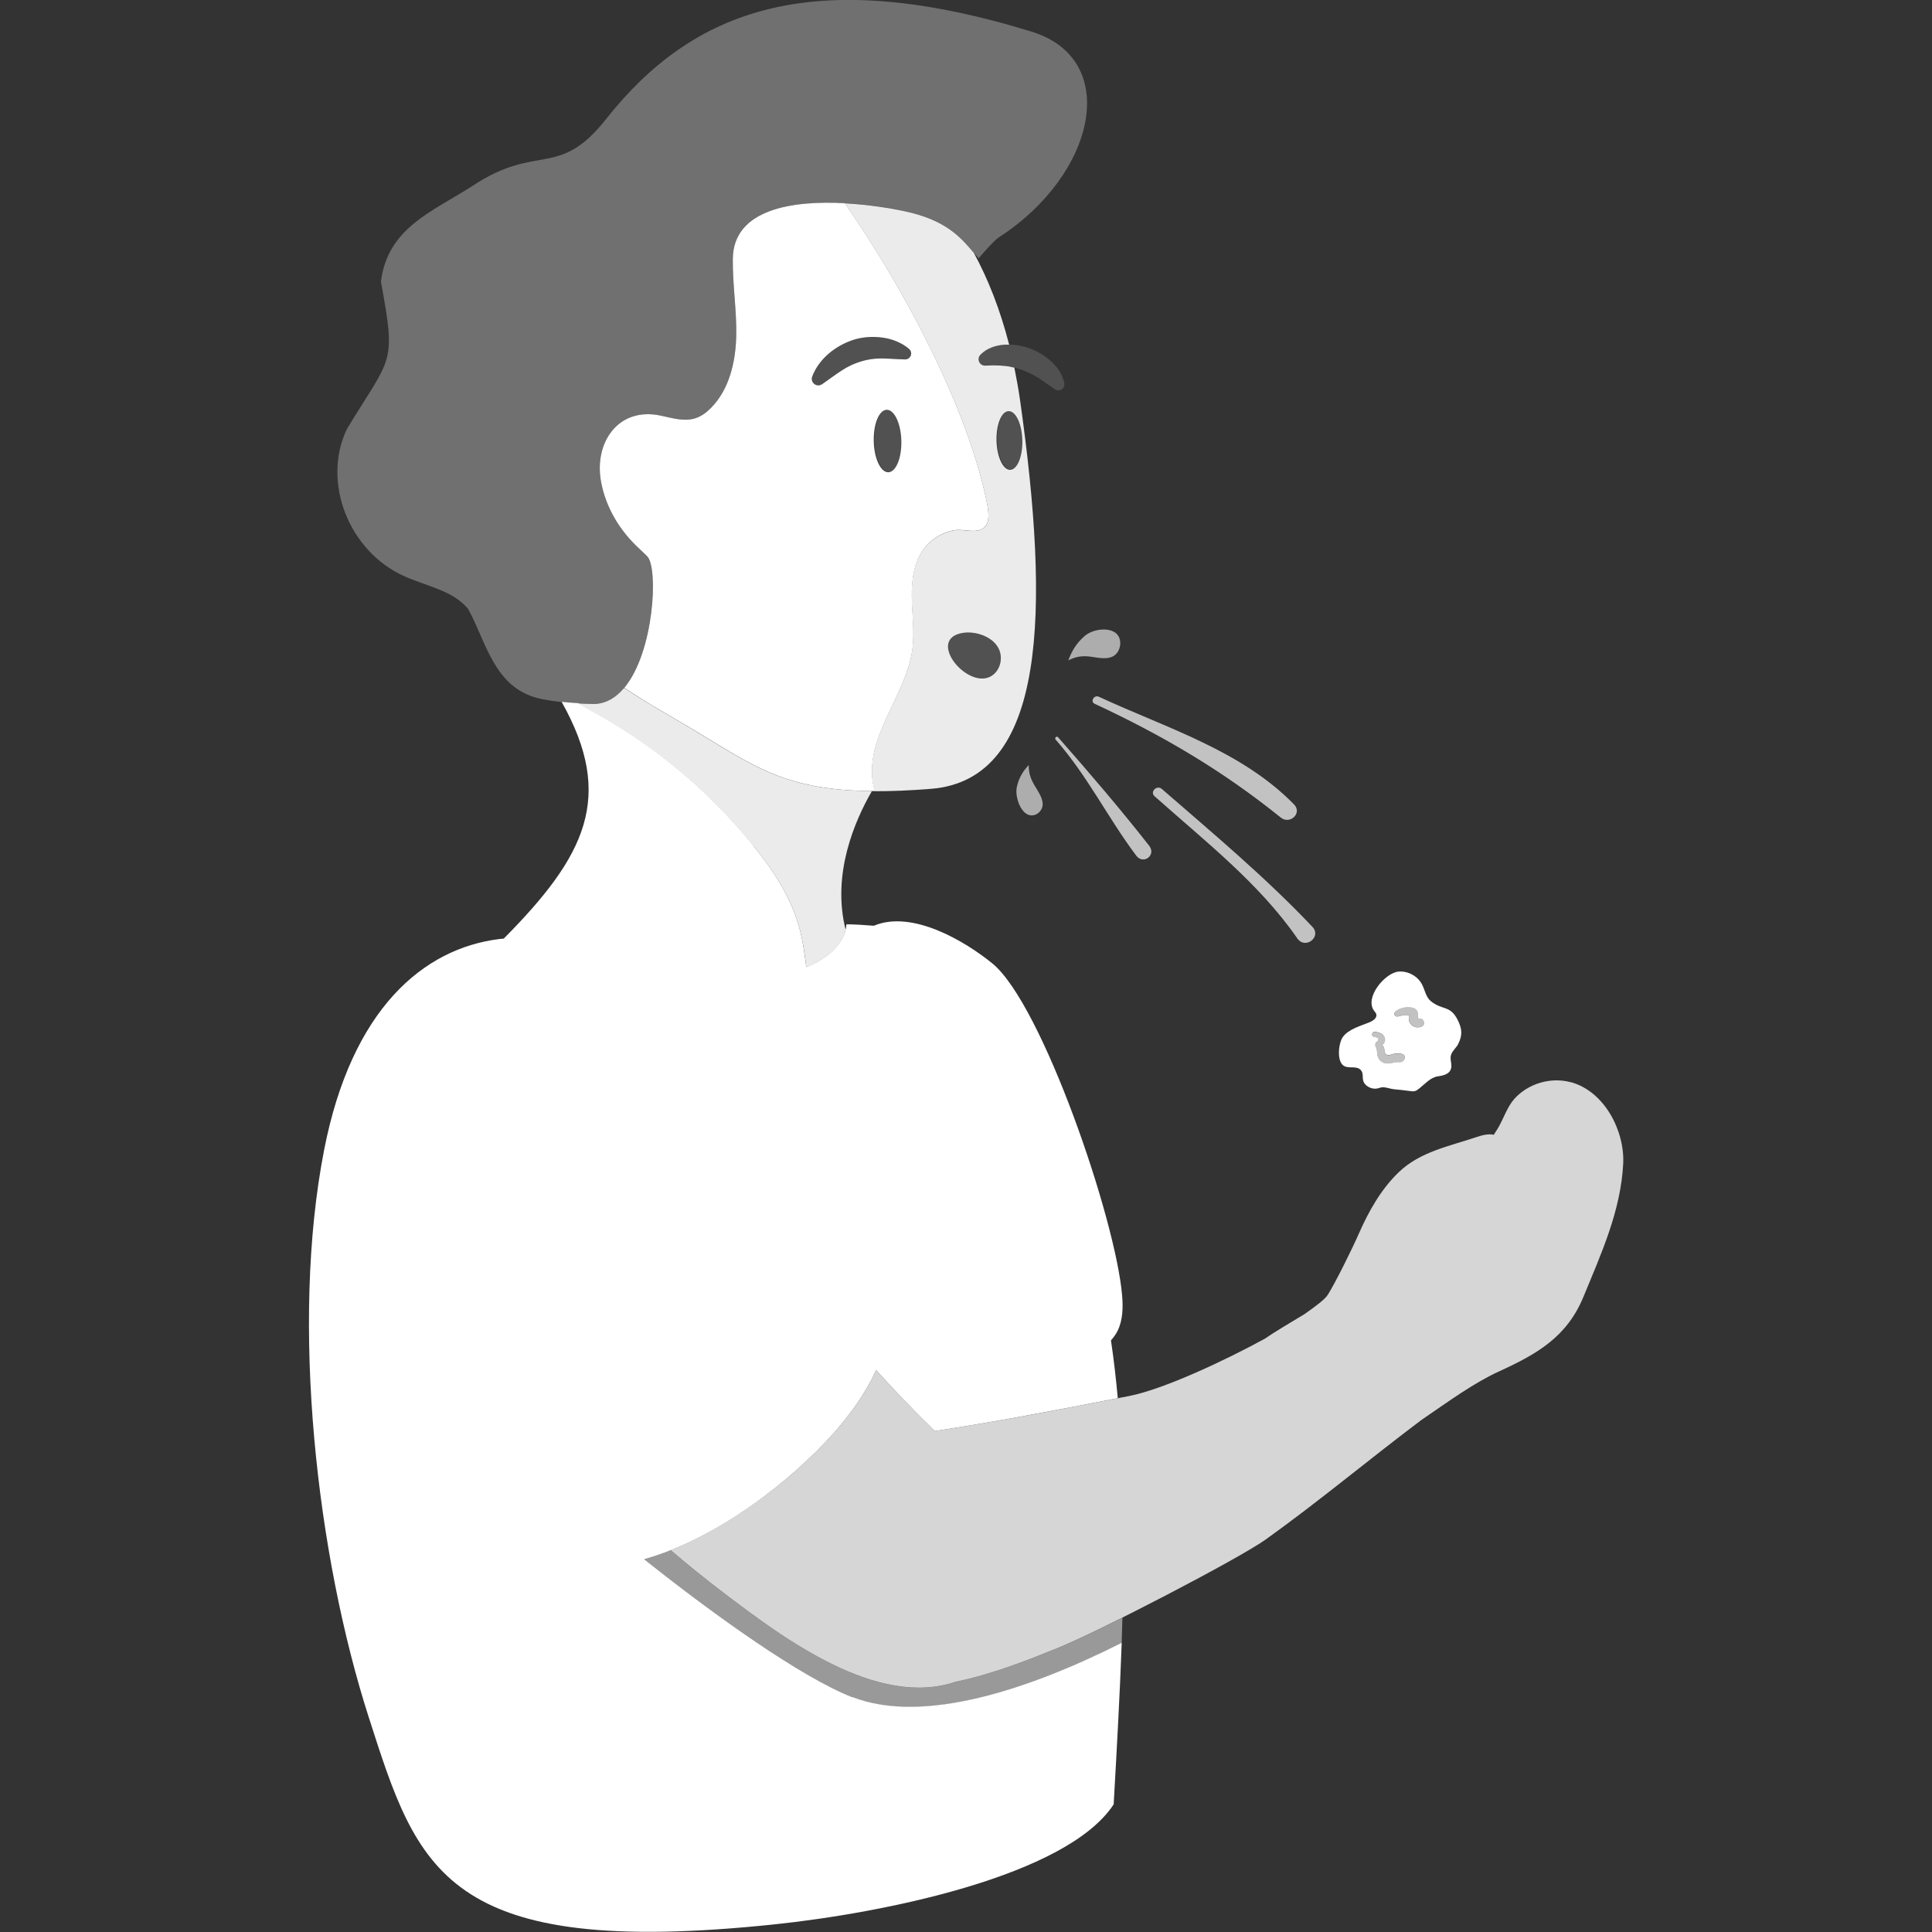 <svg viewBox="0 0 300 300" xmlns="http://www.w3.org/2000/svg"><rect x="0" y="0" width="300" height="300" fill="#333333" stroke="none"/><g fill="#fff"><path d="m 62.81 89.49 c 3.44 1.54 7.61 2.23 9.89 5.09 2.79 5.05 3.98 12.06 10.78 13.82 1.78 .45 5.36 .89 8.96 .9 8.64 -.45 10.24 -20.63 8.06 -22.9 -.37 -.39 -.76 -.76 -1.16 -1.12 -3.11 -2.83 -5.28 -6.46 -6.02 -10.47 -1.11 -6.05 2.65 -11.66 9.23 -10.28 1.78 .37 3.64 .97 5.37 .43 .97 -.3 1.81 -.94 2.52 -1.67 2.8 -2.87 3.78 -7.08 3.87 -11.08 .1 -4.01 -.57 -8 -.53 -12.01 .13 -11.41 19.95 -8.88 26.71 -7.42 7.22 1.56 9.16 4.73 11.47 7.33 1.51 -1.76 2.62 -2.93 3.19 -3.29 15.05 -9.75 18.99 -27.62 5.02 -31.91 -33.94 -10.44 -52.57 -3.49 -66.05 13.57 -7.41 9.39 -10.58 3.65 -20.76 10.39 -6.26 4.03 -13.16 6.5 -14.21 14.86 2.41 13.07 1.66 11.42 -5.29 22.9 -3.92 8.23 .3 19 8.95 22.86 z" opacity=".3"/><path d="m 226.41 162.14 c .72 -1.4 .63 -2.4 -.08 -3.8 -1.16 -2.28 -2.34 -1.42 -4.15 -2.88 -.77 -.62 -.91 -1.71 -1.36 -2.58 -.68 -1.32 -2.2 -2.14 -3.67 -2.01 -2.06 .19 -5.29 3.99 -3.8 6.06 .12 .17 .29 .33 .35 .53 .19 .59 -.5 1.06 -1.07 1.29 -1.33 .55 -3.22 1.04 -4.11 2.27 -.71 .98 -1.04 4.08 .36 4.59 .83 .3 1.89 -.15 2.49 .63 .41 .54 .08 1.29 .44 1.89 .41 .67 1.32 1.05 2.09 .88 .29 -.06 .57 -.19 .87 -.19 .53 .02 1.17 .27 1.7 .32 .8 .08 1.62 .15 2.44 .27 .26 .04 .53 .08 .79 .01 .23 -.06 .43 -.2 .61 -.35 .02 -.02 .04 -.03 .07 -.05 .87 -.69 1.75 -1.72 2.86 -1.88 .79 -.11 1.71 -.31 2.02 -1.04 .32 -.74 -.18 -1.54 .05 -2.28 .21 -.67 .8 -1.09 1.12 -1.7 z m -9.11 2.79 c -.83 -.12 -1.57 .42 -2.41 .11 -.58 -.21 -.91 -.69 -1.02 -1.28 -.06 -.3 -.02 -.64 -.11 -.93 -.08 -.26 -.25 -.4 -.2 -.69 .04 -.24 .18 -.3 .33 -.47 .16 -.19 .19 .03 .15 -.3 s -.41 -.3 -.68 -.35 c -.53 -.1 -.3 -.88 .22 -.8 .6 .09 1.27 .31 1.45 .97 .06 .23 .05 .51 -.07 .72 -.04 .07 -.13 .2 -.19 .24 -.05 .04 -.1 .08 -.15 .11 .01 .01 .02 .02 .04 .03 .09 .1 .17 .22 .22 .34 .13 .27 .07 .6 .19 .87 .26 .6 .93 .22 1.39 .13 .42 -.08 .78 -.07 1.19 .01 .86 .17 .47 1.4 -.35 1.28 z m 3.51 -5.56 c -.79 .4 -1.76 .03 -2.01 -.85 -.06 -.21 -.06 -.4 -.03 -.62 .01 -.08 .03 -.16 .05 -.23 -.03 -.01 -.06 -.02 -.1 -.04 -.24 .01 -.48 -.04 -.73 -.01 -.32 .04 -.62 .17 -.94 .22 -.4 .06 -.76 -.4 -.42 -.73 .63 -.61 1.89 -.85 2.73 -.62 .44 .12 .74 .4 .81 .87 .06 .35 -.22 .84 .31 .8 .64 -.05 .9 .93 .33 1.22 z"/><path d="m 132.37 263.55 c -7.79 -3.04 -21.17 -12.53 -32.34 -21.43 11.5 -3.23 23.05 -12.4 29.43 -19.59 2.6 -2.93 4.97 -6.23 6.59 -9.78 2.59 2.88 5.54 6 9.09 9.46 9.52 -1.44 18.97 -3.26 28.43 -5.1 -.28 -3.03 -.62 -6.02 -1.06 -8.98 .39 -.44 .75 -.92 1.02 -1.46 .83 -1.68 .87 -3.64 .71 -5.51 -.99 -11.84 -12.43 -45.27 -20.15 -51.56 -4.21 -3.43 -12.44 -8.36 -18.4 -5.85 -3.75 -.3 -4.28 -.2 -4.28 -.2 s .16 3.99 -6.21 6.62 c -.27 -2.11 -.55 -4.22 -1.12 -6.26 -1.31 -4.7 -4.09 -8.87 -7.16 -12.67 -6.51 -8.05 -14.54 -14.88 -23.54 -20 -1.2 -.68 -2.41 -1.34 -3.59 -2.05 -.9 -.05 -1.77 -.13 -2.58 -.21 8.32 14.8 3.7 23.96 -8.99 36.77 -.22 .02 -.44 .04 -.66 .06 -11.84 1.46 -22.96 10.87 -27.23 32.75 -5.28 27.04 -1.12 63.06 6.94 88.13 7.61 23.68 11.68 37.5 62.94 32.13 17.01 -1.78 45.43 -7.51 52.72 -18.64 .5 -8.77 .96 -17.11 1.25 -25.09 -14.2 7.16 -30.76 12.74 -41.8 8.43 z"/><path d="m 164.36 255.86 c -4.36 1.75 -10.29 4.13 -15.92 5.28 -12.27 4.2 -26.87 -6.82 -36.08 -13.8 -2.8 -2.12 -5.53 -4.34 -8.21 -6.62 -1.37 .54 -2.75 1.02 -4.12 1.41 11.17 8.9 24.55 18.39 32.34 21.43 11.05 4.31 27.6 -1.27 41.8 -8.43 .05 -1.33 .08 -2.63 .12 -3.94 -4.22 2.11 -7.93 3.88 -9.94 4.68 z" opacity=".5"/><path d="m 243.91 168.05 c -3.1 -.85 -6.64 .2 -8.78 2.6 -1.11 1.25 -1.71 3.19 -2.59 4.64 -.19 .31 -.4 .61 -.59 .92 -.88 -.2 -1.88 .08 -2.76 .38 -4.2 1.41 -8.68 2.26 -11.96 5.4 -2.78 2.66 -4.7 6.09 -6.23 9.57 -1.07 2.44 -3.57 7.48 -4.79 9.45 -.48 .78 -1.97 1.86 -3.64 3.04 -2.1 1.29 -4.29 2.53 -6.11 3.79 -6.09 3.34 -15.73 7.88 -21.12 8.93 -10.05 1.96 -20.09 3.92 -30.2 5.44 -3.55 -3.46 -6.5 -6.58 -9.09 -9.46 -1.62 3.56 -3.99 6.85 -6.59 9.78 -5.62 6.33 -15.25 14.18 -25.31 18.18 2.68 2.28 5.41 4.5 8.21 6.62 9.2 6.98 23.81 18 36.08 13.8 5.63 -1.14 11.56 -3.52 15.92 -5.28 6.13 -2.46 27.98 -13.79 32.21 -16.82 8.24 -5.9 16.01 -12.42 24.11 -18.51 4.28 -2.93 8.14 -5.76 12.07 -7.56 5.93 -2.71 10.56 -5.36 13.13 -11.6 2.73 -6.64 5.8 -13.32 6.17 -20.67 .25 -5.04 -2.87 -11.21 -8.12 -12.65 z" opacity=".8"/><path d="m 169.99 109.29 c 10.56 4.91 19.8 10.34 28.89 17.66 1.42 1.15 3.39 -.69 2.05 -2.05 -8.24 -8.41 -19.89 -11.87 -30.3 -16.71 -.74 -.34 -1.39 .76 -.64 1.1 z" opacity=".7"/><path d="m 179.28 123.64 c 7.74 6.91 16.23 13.49 22.17 22.08 1.23 1.77 3.82 -.24 2.34 -1.8 -7.25 -7.67 -15.42 -14.49 -23.38 -21.41 -.77 -.67 -1.9 .44 -1.13 1.13 z" opacity=".7"/><path d="m 163.93 114.86 c 4.91 5.57 8.08 12.11 12.51 18.01 1.1 1.46 3.15 -.08 2 -1.55 -4.51 -5.75 -9.31 -11.35 -14.14 -16.84 -.23 -.26 -.6 .12 -.38 .38 z" opacity=".7"/><path d="m 165.86 102.56 c 1.38 -.74 2.5 -.72 3.5 -.59 1.04 .14 2.29 .43 3.27 .04 1.44 -.57 1.82 -2.86 .56 -3.76 s -3.62 -.5 -4.78 .52 c -1.34 1.16 -2.03 2.44 -2.53 3.79 z" opacity=".6"/><path d="m 159.74 118.8 c -.02 1.4 .42 2.34 .89 3.14 .5 .84 1.19 1.81 1.27 2.75 .13 1.4 -1.42 2.44 -2.56 1.65 s -1.74 -2.9 -1.43 -4.21 c .35 -1.5 1.03 -2.49 1.84 -3.34 z" opacity=".6"/><path d="m 217.06 157.83 c .32 -.05 .61 -.18 .94 -.22 .25 -.03 .48 .02 .73 .01 .24 .11 .28 .07 .13 -.1 -.04 .12 -.06 .24 -.08 .37 -.03 .21 -.03 .41 .03 .62 .26 .88 1.23 1.25 2.01 .85 .57 -.29 .31 -1.26 -.33 -1.22 -.53 .04 -.25 -.45 -.31 -.8 -.07 -.46 -.37 -.74 -.81 -.87 -.84 -.23 -2.1 .01 -2.73 .62 -.34 .33 .02 .79 .42 .73 z" opacity=".7"/><path d="m 213.36 161.03 c .26 .05 .63 .02 .67 .35 s .01 .1 -.15 .3 c -.14 .17 -.29 .23 -.33 .47 -.04 .29 .13 .43 .21 .69 .09 .29 .05 .63 .11 .93 .11 .59 .44 1.07 1.02 1.28 .84 .31 1.58 -.23 2.41 -.11 .82 .12 1.21 -1.12 .35 -1.28 -.41 -.08 -.78 -.09 -1.19 -.01 -.46 .09 -1.13 .48 -1.39 -.13 -.12 -.27 -.06 -.59 -.19 -.87 -.06 -.12 -.13 -.24 -.22 -.34 l -.14 -.13 c -.12 -.11 -.13 -.1 -.04 .04 .02 .13 .06 .15 .14 .07 .06 -.03 .11 -.07 .16 -.12 .06 -.05 .15 -.17 .19 -.24 .11 -.21 .13 -.49 .07 -.72 -.18 -.66 -.84 -.87 -1.45 -.97 -.51 -.08 -.75 .7 -.22 .8 z" opacity=".7"/><path d="m 157.52 57.09 c -.51 -.13 -1.02 -.23 -1.53 -.27 -.92 -.09 -1.79 -.11 -2.78 -.05 l -.19 .01 c -.27 .02 -.55 -.08 -.76 -.28 -.4 -.39 -.41 -1.03 -.02 -1.42 1.01 -1.04 2.44 -1.48 3.77 -1.56 .23 -.01 .46 0 .69 0 -1.39 -5.43 -3.26 -10.17 -5.48 -14.25 -2.05 -2.41 -4.28 -5.08 -10.73 -6.47 -2.14 -.46 -5.59 -1.03 -9.31 -1.23 9.16 13.12 19.02 31.69 22.03 46.32 .22 1.08 .64 3.15 -.37 4.01 -1.31 1.12 -3.15 .14 -4.78 .47 -1.8 .36 -3.49 1.36 -4.6 2.84 -1.6 2.13 -1.94 4.95 -1.89 7.61 s .44 5.34 .1 7.98 c -.27 2.11 -1 4.11 -1.87 6.07 -1.89 4.27 -4.43 8.37 -4.42 12.98 0 1.04 .16 2.04 .44 3.01 2.57 .01 5.45 -.11 8.73 -.37 18.08 -1.43 18.45 -27.72 13.85 -60.31 -.25 -1.76 -.56 -3.44 -.89 -5.08 z m -3.3 47.69 c -3.41 2.66 -9.81 -4.57 -5.66 -6.25 2.12 -.86 5.53 .07 6.54 2.24 .63 1.34 .28 3.1 -.89 4.01 z m 2.65 -31.83 c -1.11 .03 -2.06 -1.98 -2.13 -4.5 -.07 -2.51 .77 -4.58 1.88 -4.61 s 2.06 1.98 2.13 4.5 c .07 2.51 -.77 4.58 -1.88 4.61 z" opacity=".9"/><path d="m 152.84 81.88 c 1.01 -.86 .59 -2.92 .37 -4.01 -3.01 -14.63 -12.87 -33.2 -22.03 -46.32 -8.03 -.43 -17.31 .86 -17.39 8.65 -.05 4.01 .62 8 .53 12.01 -.1 4.01 -1.07 8.21 -3.87 11.08 -.71 .73 -1.54 1.37 -2.52 1.67 -1.74 .54 -3.59 -.06 -5.37 -.43 -6.59 -1.38 -10.35 4.23 -9.23 10.28 .74 4.01 2.91 7.64 6.02 10.47 .4 .36 .78 .74 1.16 1.12 1.73 1.8 1.08 14.84 -3.57 20.4 3.42 2.31 6.93 4.25 10.46 6.35 9.66 5.76 14.35 9.64 28.44 9.69 -.28 -.97 -.44 -1.98 -.44 -3.01 -.01 -4.61 2.54 -8.71 4.42 -12.98 .87 -1.97 1.59 -3.97 1.87 -6.07 .34 -2.64 -.05 -5.32 -.1 -7.98 s .3 -5.48 1.89 -7.61 c 1.11 -1.48 2.79 -2.48 4.6 -2.84 1.64 -.32 3.47 .65 4.78 -.47 z m -14.89 -8.55 c -1.18 .03 -2.2 -2.11 -2.27 -4.79 s .82 -4.87 2.01 -4.91 c 1.18 -.03 2.2 2.11 2.27 4.79 s -.82 4.87 -2.01 4.91 z m 2.61 -17.52 h -.05 c -1.33 -.02 -2.49 -.14 -3.62 -.15 s -2.21 .16 -3.24 .48 c -1.03 .31 -2.04 .79 -2.99 1.42 -.96 .62 -1.9 1.34 -2.97 2.08 l -.05 .03 c -.27 .18 -.61 .23 -.93 .11 -.52 -.2 -.79 -.79 -.59 -1.31 1.03 -2.71 3.55 -4.79 6.49 -5.73 1.48 -.45 3.06 -.52 4.55 -.3 s 2.89 .8 4 1.74 c .2 .17 .33 .43 .33 .72 -.01 .51 -.43 .92 -.93 .91 z"/><path d="m 141.17 54.19 c -1.11 -.95 -2.51 -1.52 -4 -1.74 s -3.07 -.15 -4.55 .3 c -2.94 .93 -5.46 3.02 -6.49 5.73 -.2 .52 .06 1.11 .59 1.31 .32 .12 .67 .07 .93 -.11 l .05 -.03 c 1.07 -.74 2.01 -1.46 2.97 -2.08 .95 -.63 1.96 -1.11 2.99 -1.42 1.03 -.32 2.11 -.5 3.24 -.48 1.13 .01 2.29 .13 3.62 .15 h .05 c .51 .01 .93 -.4 .93 -.91 0 -.28 -.13 -.54 -.33 -.72 z" opacity=".15"/><path d="m 165.26 59.51 c -.24 -1.31 -1.02 -2.46 -1.98 -3.34 -.97 -.89 -2.11 -1.6 -3.35 -2.06 -1.24 -.45 -2.57 -.66 -3.92 -.6 -1.33 .08 -2.76 .52 -3.77 1.56 -.39 .4 -.38 1.04 .02 1.42 .21 .21 .49 .3 .76 .28 l .19 -.01 c .98 -.06 1.85 -.04 2.78 .05 .92 .08 1.84 .31 2.72 .64 .89 .32 1.75 .72 2.55 1.24 l 2.49 1.72 .06 .04 c .43 .29 1.01 .19 1.3 -.24 .15 -.21 .19 -.47 .15 -.7 z" opacity=".15"/><ellipse cx="156.75" cy="68.39" opacity=".15" rx="2.01" ry="4.55" transform="matrix(1 -.028 .028 1 -1.82 4.34)"/><ellipse cx="137.82" cy="68.48" opacity=".15" rx="2.14" ry="4.85" transform="matrix(1 -.028 .028 1 -1.83 3.82)"/><path d="m 148.56 98.53 c 2.12 -.86 5.53 .07 6.54 2.24 .63 1.34 .28 3.1 -.89 4.01 -3.41 2.66 -9.81 -4.57 -5.66 -6.25 z" opacity=".15"/><path d="m 116.93 131.26 c 3.07 3.8 5.85 7.96 7.16 12.67 .14 .49 .25 .97 .36 1.47 .04 .16 .07 .33 .1 .49 .07 .33 .13 .67 .19 1 .03 .19 .06 .38 .09 .56 .05 .33 .1 .65 .15 .98 .03 .18 .05 .36 .07 .54 .06 .41 .11 .81 .16 1.22 4.62 -1.91 5.8 -4.53 6.1 -5.82 -2.17 -8.6 1.38 -16.87 4.08 -21.53 -13.74 -.12 -18.45 -3.98 -28.01 -9.68 -3.48 -2.08 -6.95 -3.99 -10.33 -6.26 l -.16 -.05 c -1.21 1.43 -2.68 2.36 -4.46 2.46 -.89 0 -1.78 -.03 -2.65 -.08 1.18 .71 2.4 1.37 3.59 2.05 9 5.12 17.03 11.94 23.54 20 z" opacity=".9"/></g></svg>